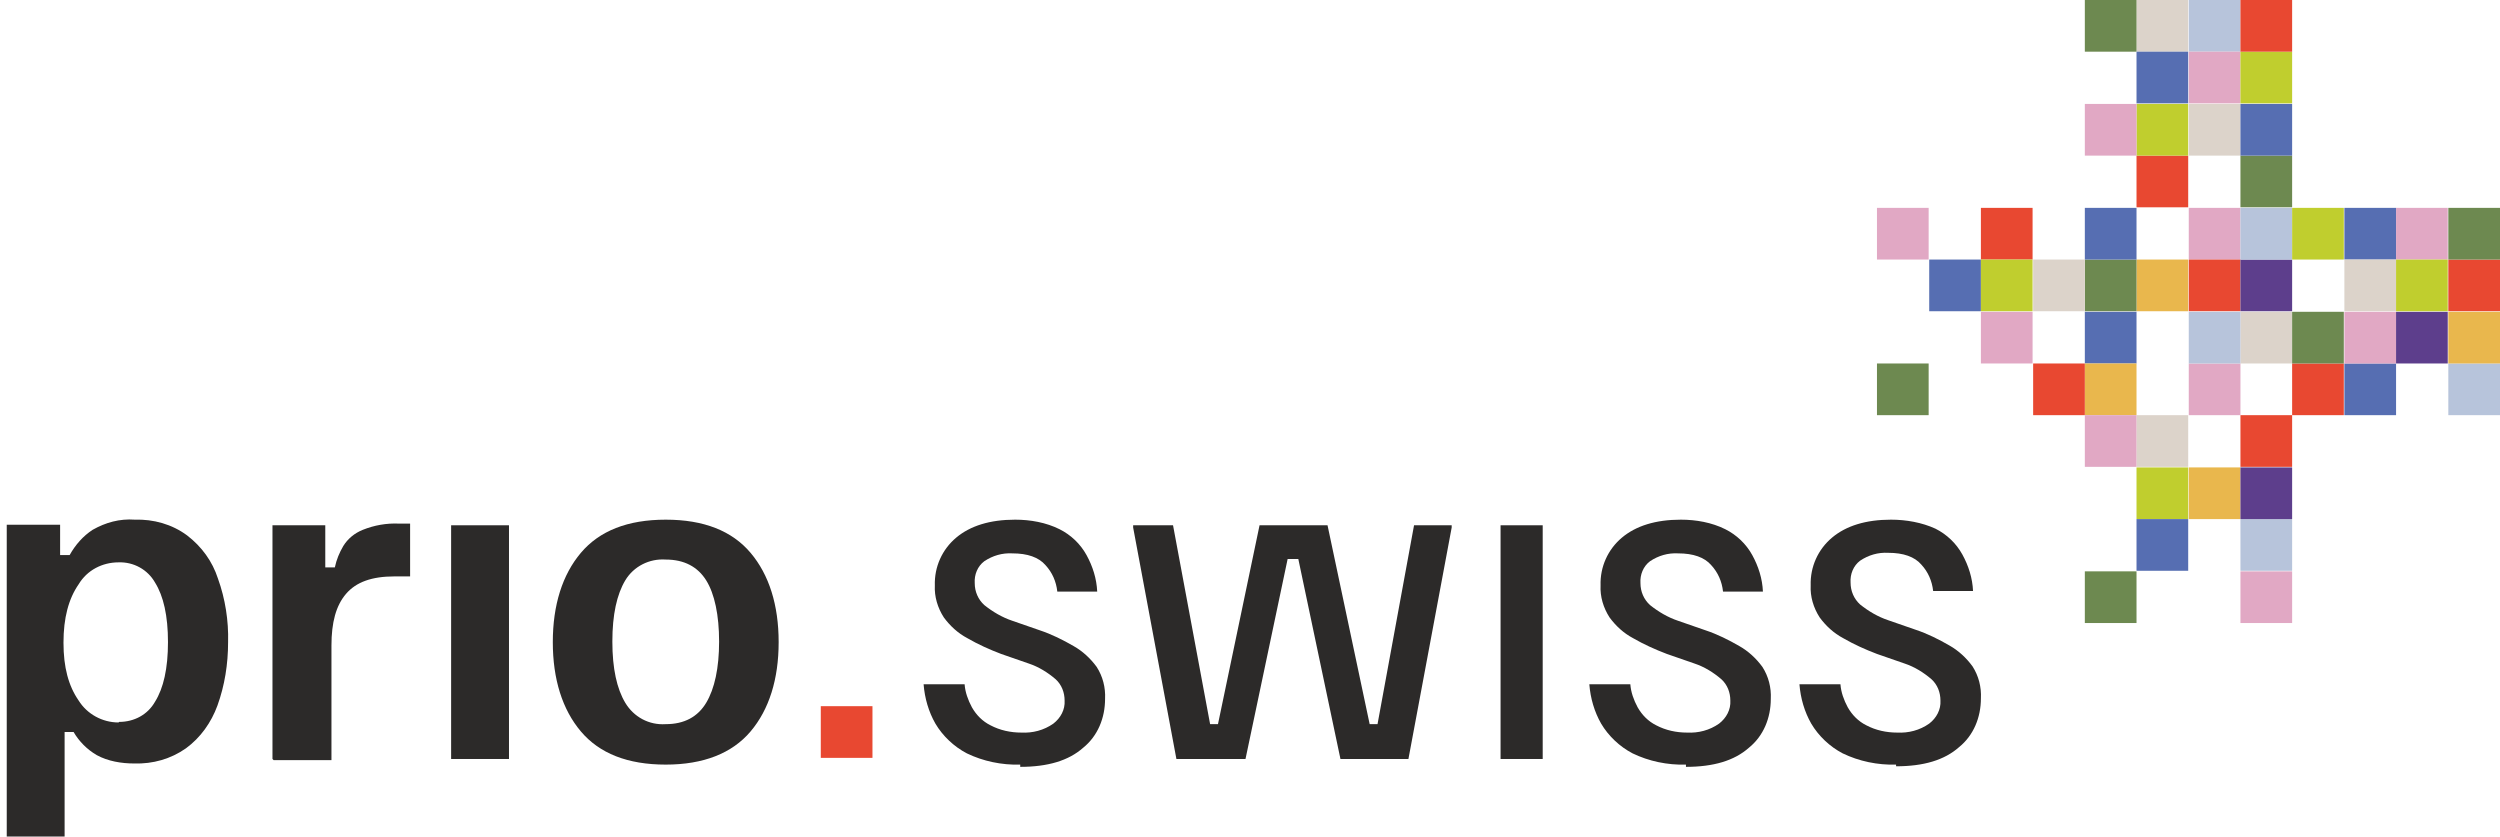 <svg xmlns="http://www.w3.org/2000/svg" id="Ebene_1" viewBox="0 0 445 148.9"><defs><style> .st0 { fill: #e1a8c4; } .st1 { fill: #e9b74d; } .st2 { fill: #dcd3ca; } .st3 { fill: #5d3e8c; } .st4 { fill: #b7c4db; } .st5 { fill: #566eb2; } .st6 { fill: #6d8950; } .st7 { fill: #2c2a29; } .st8 { fill: #c0ce2e; } .st9 { fill: #e84831; } </style></defs><path id="Pfad_104" class="st7" d="M1.2,148.9v-55.5h9.5v5.4h1.7c1-1.8,2.4-3.4,4.1-4.5,2.3-1.3,4.8-2,7.5-1.8,3.3-.1,6.6.8,9.3,2.8,2.6,2,4.5,4.6,5.5,7.7,1.3,3.6,1.9,7.5,1.8,11.3,0,3.9-.6,7.7-1.9,11.3-1.1,3-3,5.7-5.6,7.6-2.7,1.9-5.9,2.8-9.2,2.7-2.3,0-4.7-.4-6.7-1.5-1.7-1-3.1-2.4-4.1-4.1h-1.6v18.6H1.2ZM21.2,128.5c2.7,0,5.1-1.3,6.4-3.6,1.5-2.4,2.3-5.9,2.3-10.6s-.8-8.2-2.3-10.6c-1.3-2.3-3.8-3.7-6.5-3.6-2.9,0-5.6,1.4-7.1,3.9-1.8,2.6-2.7,6-2.7,10.4s.9,7.7,2.7,10.3c1.5,2.4,4.2,3.9,7.1,3.9Z"></path><path id="Pfad_105" class="st7" d="M48.5,135.1v-41.6h9.4v7.5h1.7c.3-1.4.8-2.6,1.5-3.8.8-1.3,2-2.3,3.5-2.9,2-.8,4.2-1.2,6.4-1.1h2v9.4h-2.8c-4,0-6.8,1-8.6,3.1s-2.6,5.1-2.6,9.2v20.4h-10.3Z"></path><path id="Pfad_106" class="st7" d="M80.3,135.1v-41.6h10.3v41.6h-10.3Z"></path><path id="Pfad_107" class="st7" d="M118.5,136.1c-6.8,0-11.8-2-15.1-5.9-3.3-3.9-5-9.3-5-15.9s1.7-12,5-15.9c3.3-3.9,8.3-5.9,15.1-5.9,6.8,0,11.8,2,15.1,5.9,3.3,3.9,5,9.3,5,15.9s-1.7,12-5,15.9c-3.3,3.9-8.4,5.9-15.1,5.9ZM118.5,128.9c3.3,0,5.7-1.3,7.2-3.8s2.3-6.2,2.3-10.9-.8-8.5-2.3-10.9-3.9-3.7-7.2-3.7c-2.9-.2-5.7,1.2-7.2,3.7-1.5,2.5-2.3,6.1-2.3,10.9s.8,8.4,2.3,10.9c1.5,2.5,4.2,4,7.2,3.8Z"></path><path id="Pfad_108" class="st7" d="M181.6,136.1c-3.3.1-6.6-.6-9.5-2-2.3-1.2-4.3-3.1-5.6-5.3-1.2-2.1-1.9-4.5-2.1-7h7.3c.1,1.4.6,2.8,1.3,4.1.8,1.4,1.9,2.5,3.3,3.2,1.7.9,3.6,1.3,5.5,1.3,2,.1,4-.4,5.7-1.6,1.3-1,2.1-2.5,2-4.1,0-1.4-.5-2.8-1.6-3.8-1.4-1.2-3-2.2-4.8-2.8l-4.9-1.7c-2.1-.8-4.1-1.7-6-2.8-1.7-.9-3.1-2.2-4.2-3.7-1.1-1.7-1.7-3.7-1.6-5.7-.1-3.3,1.3-6.4,3.8-8.5,2.5-2.1,6-3.2,10.5-3.2,2.7,0,5.5.5,7.9,1.7,2,1,3.7,2.6,4.8,4.6,1.1,2,1.8,4.2,1.9,6.5h-7.1c-.2-1.8-.9-3.4-2.1-4.7-1.2-1.4-3.2-2.1-5.9-2.1-1.8-.1-3.5.4-5,1.4-1.2.9-1.8,2.4-1.7,3.9,0,1.5.6,2.9,1.7,3.9,1.5,1.2,3.2,2.2,5,2.8l4.9,1.7c2.1.7,4.1,1.7,6,2.8,1.6.9,3,2.2,4.1,3.7,1.1,1.7,1.6,3.7,1.5,5.7,0,3.4-1.3,6.6-3.9,8.7-2.6,2.3-6.3,3.4-11.2,3.4h0Z"></path><path id="Pfad_109" class="st7" d="M209.4,135.1l-7.7-41.2v-.4h7.1l6.6,35.4h1.4l7.4-35.4h12.1l7.5,35.4h1.4l6.5-35.4h6.7v.4l-7.7,41.2h-12.1l-7.5-35.6h-1.9l-7.5,35.6h-12.1,0Z"></path><path id="Pfad_110" class="st7" d="M267.1,135.1v-41.6h7.5v41.6h-7.5Z"></path><path id="Pfad_111" class="st7" d="M300.1,136.1c-3.3.1-6.6-.6-9.5-2-2.3-1.2-4.3-3.1-5.6-5.3-1.2-2.1-1.9-4.5-2.1-7h7.3c.1,1.4.6,2.8,1.3,4.1.8,1.4,1.9,2.5,3.3,3.2,1.7.9,3.6,1.3,5.5,1.3,2,.1,4-.4,5.7-1.6,1.3-1,2.1-2.5,2-4.1,0-1.4-.5-2.8-1.6-3.8-1.4-1.2-3-2.2-4.8-2.8l-4.9-1.7c-2.1-.8-4.1-1.7-6-2.8-1.7-.9-3.1-2.2-4.2-3.7-1.1-1.7-1.7-3.7-1.6-5.7-.1-3.3,1.3-6.4,3.8-8.5,2.5-2.1,6-3.2,10.5-3.2,2.7,0,5.5.5,7.9,1.7,2,1,3.7,2.6,4.8,4.6,1.1,2,1.8,4.2,1.9,6.5h-7.1c-.2-1.8-.9-3.4-2.1-4.7-1.2-1.4-3.2-2.1-5.9-2.1-1.8-.1-3.5.4-5,1.4-1.2.9-1.8,2.4-1.7,3.9,0,1.5.6,2.9,1.7,3.9,1.5,1.2,3.2,2.2,5,2.8l4.9,1.7c2.1.7,4.1,1.7,6,2.8,1.6.9,3,2.2,4.1,3.7,1.1,1.7,1.6,3.7,1.5,5.7,0,3.4-1.3,6.6-3.9,8.7-2.6,2.3-6.3,3.4-11.2,3.4h0Z"></path><path id="Pfad_112" class="st7" d="M337.5,136.1c-3.3.1-6.6-.6-9.5-2-2.3-1.2-4.3-3.1-5.6-5.3-1.2-2.1-1.9-4.5-2.1-7h7.3c.1,1.4.6,2.8,1.3,4.1.8,1.4,1.9,2.5,3.3,3.2,1.7.9,3.6,1.3,5.5,1.3,2,.1,4-.4,5.7-1.6,1.3-1,2.1-2.5,2-4.1,0-1.4-.5-2.8-1.6-3.8-1.4-1.2-3-2.2-4.8-2.8l-4.9-1.7c-2.1-.8-4.1-1.7-6-2.8-1.7-.9-3.1-2.2-4.2-3.7-1.1-1.7-1.7-3.7-1.6-5.7-.1-3.3,1.3-6.4,3.8-8.5,2.5-2.1,6-3.2,10.5-3.2,2.7,0,5.5.5,7.9,1.6,2,1,3.7,2.6,4.8,4.6,1.1,2,1.8,4.2,1.9,6.5h-7.1c-.2-1.8-.9-3.4-2.1-4.7-1.2-1.4-3.2-2.1-5.9-2.1-1.8-.1-3.5.4-5,1.4-1.2.9-1.8,2.4-1.7,3.9,0,1.5.6,2.9,1.7,3.9,1.5,1.2,3.2,2.2,5,2.8l4.9,1.7c2.1.7,4.1,1.7,6,2.8,1.6.9,3,2.2,4.1,3.7,1.1,1.7,1.6,3.7,1.5,5.7,0,3.4-1.3,6.6-3.9,8.7-2.6,2.3-6.3,3.4-11.2,3.4h0Z"></path><rect id="Rechteck_149" class="st9" x="146.1" y="125.7" width="9.2" height="9.2"></rect><rect id="Rechteck_150" class="st2" x="380.3" y="0" width="9.2" height="9.2"></rect><rect id="Rechteck_151" class="st9" x="380.3" y="27.7" width="9.2" height="9.2"></rect><rect id="Rechteck_152" class="st5" x="380.3" y="9.2" width="9.2" height="9.2"></rect><rect id="Rechteck_153" class="st8" x="380.3" y="18.5" width="9.2" height="9.2"></rect><rect id="Rechteck_154" class="st0" x="371.1" y="18.5" width="9.2" height="9.2"></rect><rect id="Rechteck_155" class="st6" x="371.1" y="0" width="9.2" height="9.2"></rect><rect id="Rechteck_156" class="st4" x="389.6" y="0" width="9.2" height="9.2"></rect><rect id="Rechteck_157" class="st2" x="389.6" y="18.5" width="9.2" height="9.2"></rect><rect id="Rechteck_158" class="st0" x="389.6" y="9.2" width="9.2" height="9.2"></rect><rect id="Rechteck_159" class="st8" x="398.8" y="9.2" width="9.2" height="9.2"></rect><rect id="Rechteck_160" class="st6" x="398.8" y="27.7" width="9.2" height="9.2"></rect><rect id="Rechteck_161" class="st9" x="398.8" y="0" width="9.2" height="9.2"></rect><rect id="Rechteck_162" class="st5" x="398.8" y="18.5" width="9.2" height="9.2"></rect><rect id="Rechteck_163" class="st2" x="380.3" y="73.9" width="9.2" height="9.2"></rect><rect id="Rechteck_164" class="st1" x="380.3" y="46.2" width="9.2" height="9.2"></rect><rect id="Rechteck_165" class="st5" x="371.1" y="55.5" width="9.2" height="9.2"></rect><rect id="Rechteck_166" class="st6" x="371.1" y="46.2" width="9.2" height="9.2"></rect><rect id="Rechteck_167" class="st5" x="371.1" y="37" width="9.2" height="9.2"></rect><rect id="Rechteck_168" class="st0" x="389.6" y="37" width="9.2" height="9.2"></rect><rect id="Rechteck_169" class="st2" x="398.8" y="55.5" width="9.2" height="9.2"></rect><rect id="Rechteck_170" class="st9" x="389.6" y="46.2" width="9.2" height="9.2"></rect><rect id="Rechteck_171" class="st1" x="371.1" y="64.7" width="9.2" height="9.2"></rect><rect id="Rechteck_172" class="st0" x="389.6" y="64.7" width="9.2" height="9.2"></rect><rect id="Rechteck_173" class="st9" x="408" y="64.7" width="9.2" height="9.2"></rect><rect id="Rechteck_174" class="st3" x="398.8" y="46.2" width="9.2" height="9.2"></rect><rect id="Rechteck_175" class="st4" x="389.6" y="55.5" width="9.2" height="9.2"></rect><rect id="Rechteck_176" class="st4" x="398.8" y="37" width="9.2" height="9.2"></rect><rect id="Rechteck_177" class="st5" x="417.3" y="37" width="9.2" height="9.2"></rect><rect id="Rechteck_178" class="st5" x="417.3" y="64.7" width="9.2" height="9.2"></rect><rect id="Rechteck_179" class="st2" x="417.3" y="46.2" width="9.2" height="9.2"></rect><rect id="Rechteck_180" class="st0" x="417.3" y="55.5" width="9.2" height="9.2"></rect><rect id="Rechteck_181" class="st6" x="408" y="55.5" width="9.2" height="9.2"></rect><rect id="Rechteck_182" class="st8" x="408" y="37" width="9.2" height="9.2"></rect><rect id="Rechteck_183" class="st0" x="426.5" y="37" width="9.2" height="9.2"></rect><rect id="Rechteck_184" class="st3" x="426.5" y="55.5" width="9.2" height="9.2"></rect><rect id="Rechteck_185" class="st8" x="426.5" y="46.2" width="9.2" height="9.2"></rect><rect id="Rechteck_186" class="st9" x="435.8" y="46.2" width="9.2" height="9.2"></rect><rect id="Rechteck_187" class="st4" x="435.8" y="64.7" width="9.2" height="9.2"></rect><rect id="Rechteck_188" class="st6" x="435.8" y="37" width="9.2" height="9.2"></rect><rect id="Rechteck_189" class="st1" x="435.8" y="55.5" width="9.2" height="9.2"></rect><rect id="Rechteck_190" class="st5" x="343.4" y="46.2" width="9.2" height="9.2"></rect><rect id="Rechteck_191" class="st6" x="334.1" y="64.7" width="9.2" height="9.2"></rect><rect id="Rechteck_192" class="st0" x="334.1" y="37" width="9.2" height="9.2"></rect><rect id="Rechteck_193" class="st9" x="352.6" y="37" width="9.2" height="9.2"></rect><rect id="Rechteck_194" class="st0" x="352.6" y="55.5" width="9.2" height="9.2"></rect><rect id="Rechteck_195" class="st8" x="352.6" y="46.2" width="9.2" height="9.2"></rect><rect id="Rechteck_196" class="st2" x="361.9" y="46.2" width="9.2" height="9.2"></rect><rect id="Rechteck_197" class="st9" x="361.9" y="64.7" width="9.2" height="9.2"></rect><rect id="Rechteck_198" class="st8" x="380.3" y="83.2" width="9.2" height="9.2"></rect><rect id="Rechteck_199" class="st5" x="380.3" y="92.4" width="9.2" height="9.2"></rect><rect id="Rechteck_200" class="st4" x="398.8" y="92.4" width="9.2" height="9.2"></rect><rect id="Rechteck_201" class="st6" x="371.1" y="101.7" width="9.2" height="9.2"></rect><rect id="Rechteck_202" class="st0" x="371.1" y="73.9" width="9.2" height="9.2"></rect><rect id="Rechteck_203" class="st9" x="398.8" y="73.9" width="9.2" height="9.2"></rect><rect id="Rechteck_204" class="st1" x="389.6" y="83.2" width="9.2" height="9.2"></rect><rect id="Rechteck_205" class="st3" x="398.8" y="83.2" width="9.2" height="9.2"></rect><rect id="Rechteck_206" class="st0" x="398.8" y="101.7" width="9.2" height="9.2"></rect></svg>